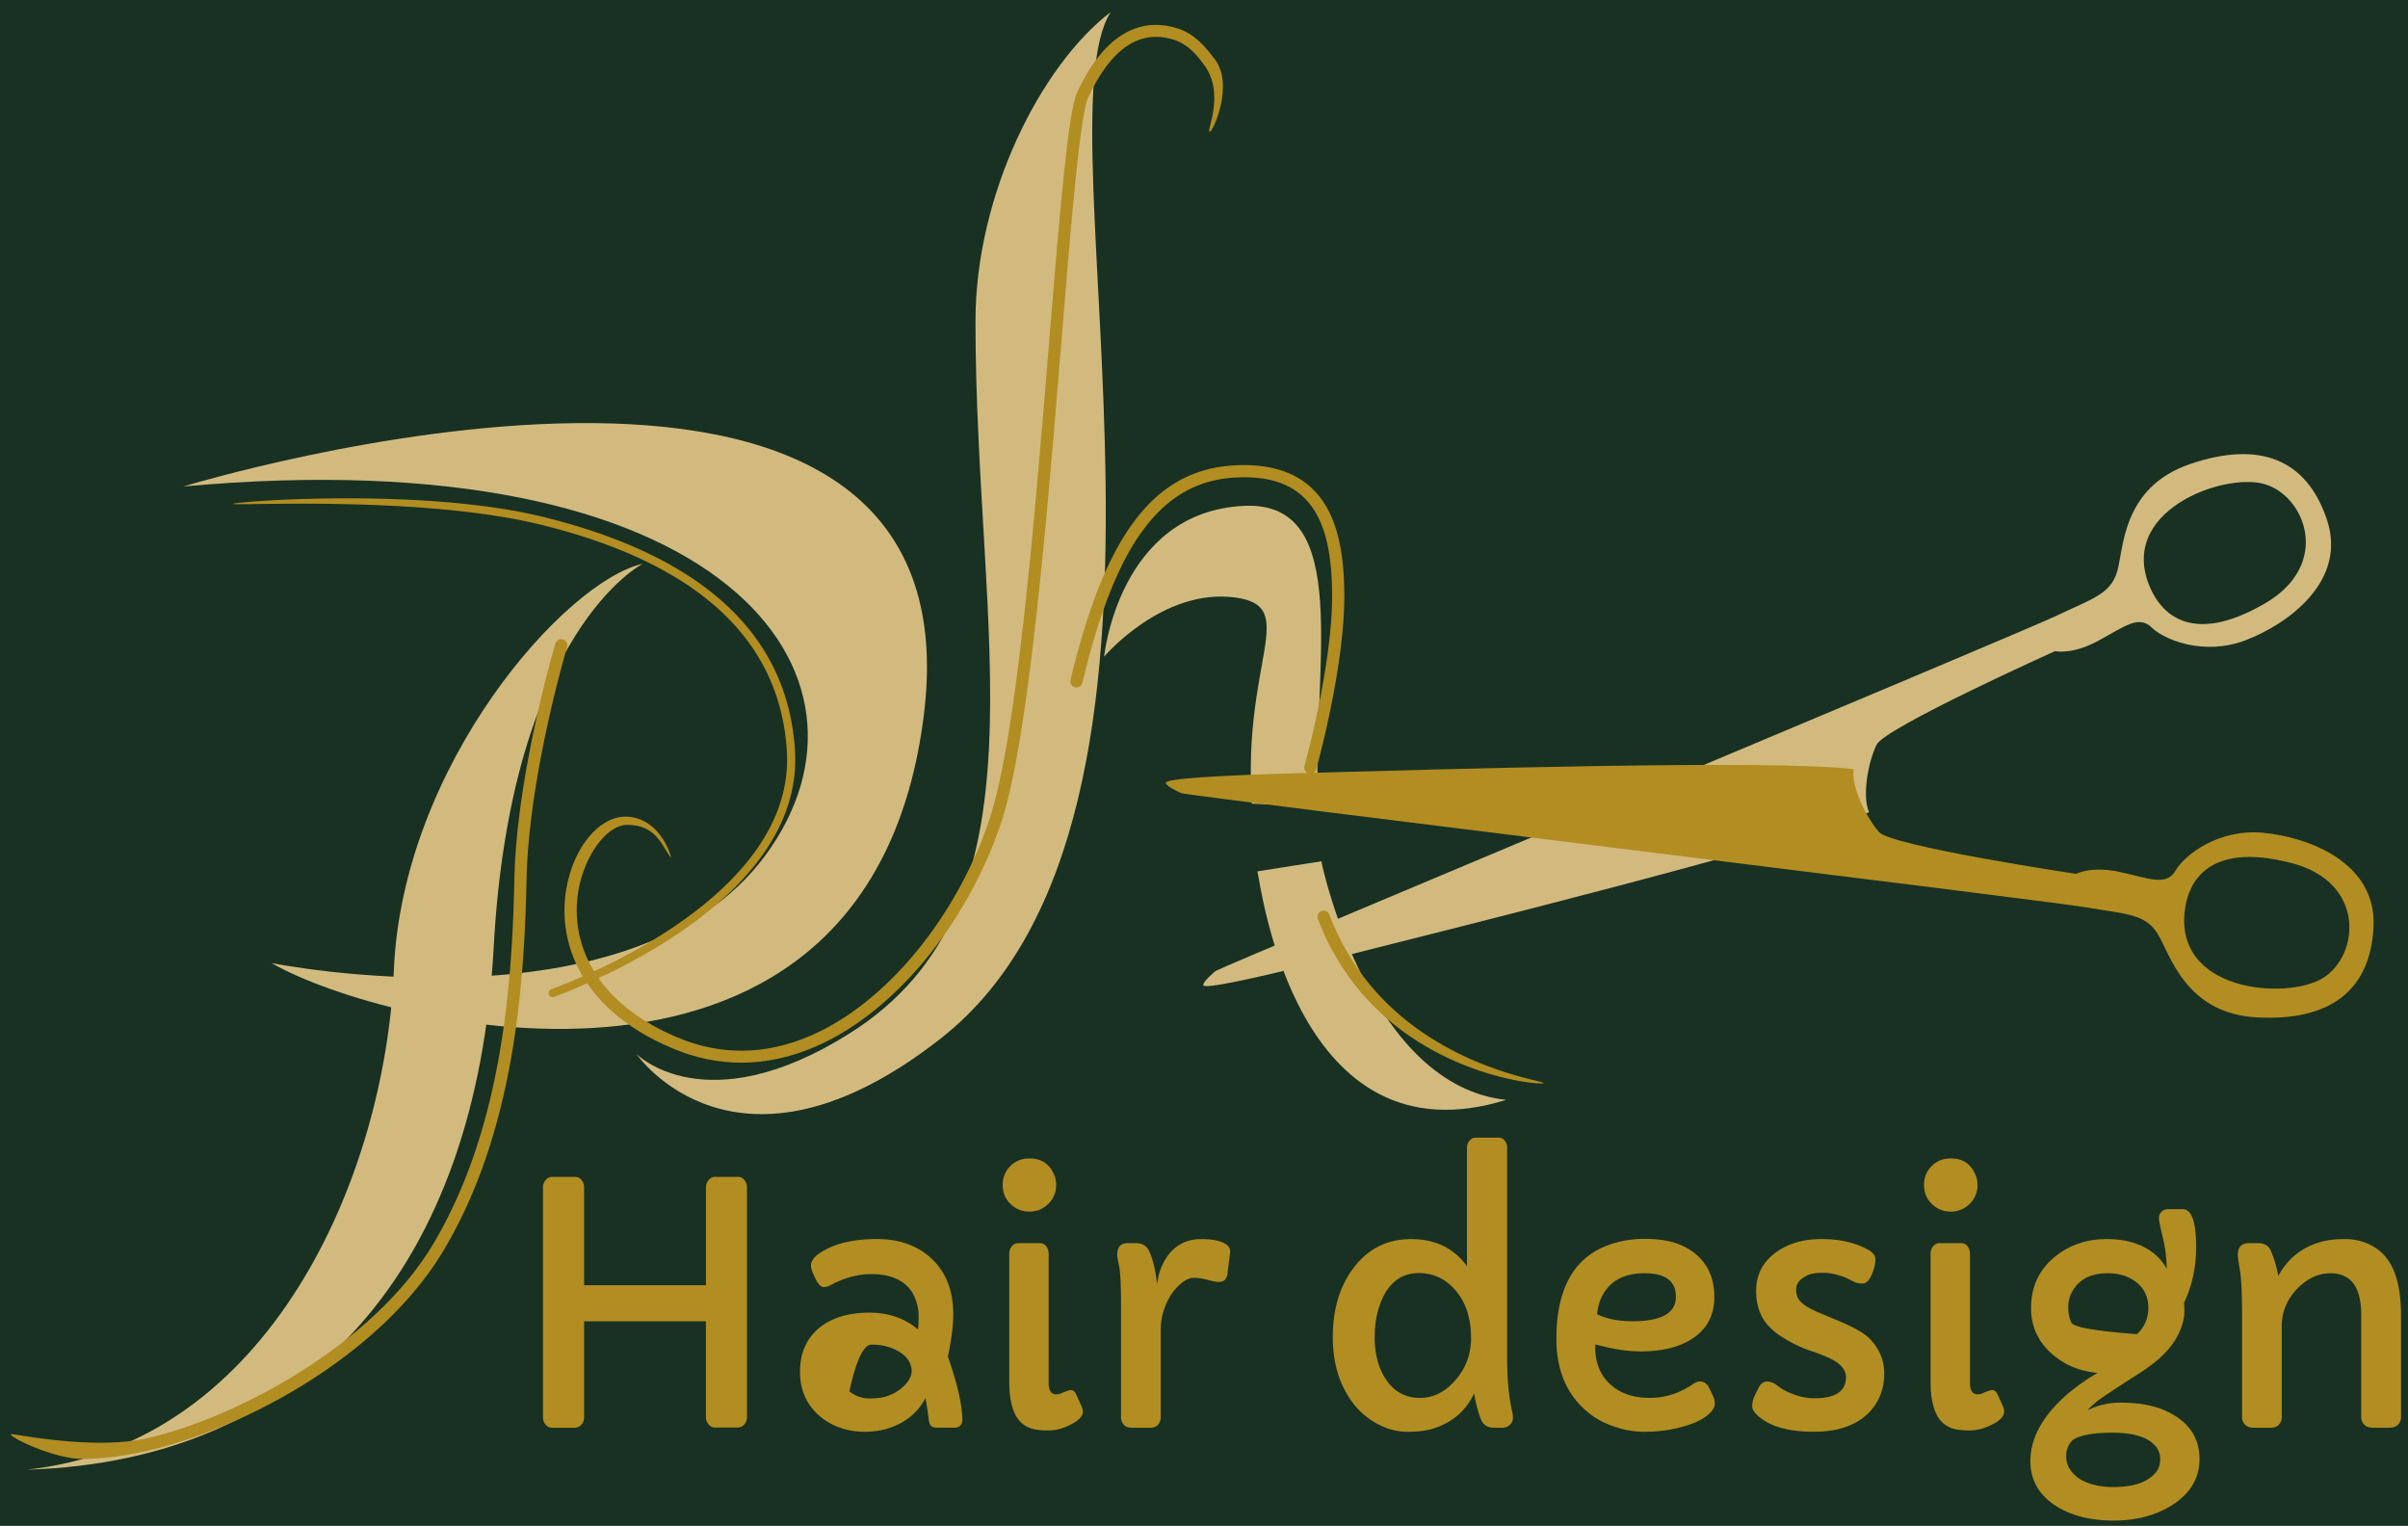 <?xml version="1.0" encoding="UTF-8"?>
<svg data-bbox="0 0 161 102" xmlns="http://www.w3.org/2000/svg" viewBox="0 0 161 102" height="102" width="161" data-type="color">
    <g>
        <g clip-path="url(#4618b4f2-2ea9-4f26-a066-35b4f7b4a8d5)">
            <path fill="#183123" d="M161 0v102H0V0h161z" data-color="1"/>
            <path fill="#B28D21" d="M149.618 83.889c0-.526.255-.787.756-.787h.604c.406 0 .68.152.825.457.21.438.381 1.017.527 1.728.654-1.194 1.632-1.956 2.934-2.292.405-.108.914-.165 1.523-.165.609 0 1.175.127 1.695.387.514.261.921.616 1.219 1.066.553.826.832 2.038.832 3.645v6.788a.694.694 0 0 1-.196.514c-.134.14-.324.21-.578.21h-1.073c-.279 0-.482-.07-.616-.21a.694.694 0 0 1-.196-.514v-6.801c0-1.866-.686-2.8-2.051-2.8-.807 0-1.537.337-2.203 1.004-.705.724-1.061 1.562-1.061 2.521v6.076a.733.733 0 0 1-.185.514c-.12.14-.311.21-.571.21h-1.124c-.254 0-.444-.07-.577-.21a.691.691 0 0 1-.197-.514v-6.712c0-1.466-.044-2.495-.14-3.072-.095-.579-.147-.922-.147-1.043Zm-11.066 12.4c-.272.312-.406.647-.406 1.022 0 .368.089.686.272.946.185.26.426.482.725.66.577.323 1.295.488 2.165.488 1.371 0 2.323-.336 2.863-1.016.172-.223.261-.508.261-.851a1.29 1.29 0 0 0-.318-.876 2.153 2.153 0 0 0-.806-.559c-.533-.223-1.226-.331-2.076-.331-1.315.002-2.204.174-2.68.517Zm4.317-7.104c.515-.464.769-1.055.769-1.771 0-.736-.286-1.314-.857-1.74-.501-.374-1.117-.559-1.854-.559-1.168 0-1.975.432-2.42 1.302a2.12 2.12 0 0 0-.222.984c0 .374.069.717.21 1.016.14.298 1.6.558 4.374.768Zm-3.289 5.086a4.902 4.902 0 0 1 2.185-.508c.769 0 1.447.069 2.051.215a5.364 5.364 0 0 1 1.626.674c1.079.686 1.618 1.645 1.618 2.876 0 1.282-.615 2.311-1.841 3.092-1.086.686-2.388 1.028-3.911 1.028-1.556 0-2.851-.336-3.886-1.003-1.111-.73-1.67-1.721-1.67-2.978 0-1.524.807-2.997 2.413-4.419a13.477 13.477 0 0 1 2.082-1.474c-1.188-.107-2.203-.526-3.041-1.257-.94-.825-1.41-1.848-1.41-3.073 0-1.409.527-2.552 1.581-3.422.972-.794 2.127-1.193 3.467-1.193 1.448 0 2.584.387 3.403 1.168.254.241.457.515.616.819 0-.667-.083-1.365-.254-2.083-.172-.718-.261-1.143-.261-1.282s.025-.254.083-.337a.673.673 0 0 1 .19-.19.723.723 0 0 1 .368-.095h.939c.604 0 .908.844.908 2.526 0 1.347-.267 2.591-.807 3.728.013.158.02.374.02.635 0 .26-.058.565-.172.914-.121.35-.273.68-.464.978a5.351 5.351 0 0 1-.666.839c-.254.26-.521.495-.801.711-.285.222-.564.419-.851.603-1.594 1.017-2.552 1.651-2.863 1.898-.309.253-.531.457-.652.61Zm-7.866-1.842c0 .521.171.781.514.781a.932.932 0 0 0 .395-.102c.285-.121.476-.185.577-.185.153 0 .273.108.368.317l.344.762a.867.867 0 0 1 .088.35c0 .317-.272.609-.813.876-.508.261-1.009.395-1.511.395s-.901-.052-1.2-.159a1.722 1.722 0 0 1-.768-.553c-.42-.526-.629-1.378-.629-2.559v-8.527c0-.209.057-.381.178-.521a.532.532 0 0 1 .412-.203h1.461c.171 0 .312.07.419.203.107.14.165.312.165.521v8.604Zm-1.282-11.435c-.496 0-.921-.172-1.271-.515-.349-.337-.521-.762-.521-1.27 0-.495.172-.921.521-1.271.337-.336.762-.501 1.271-.501.78 0 1.327.355 1.638 1.066.096.21.146.444.146.705a1.7 1.7 0 0 1-.527 1.27 1.73 1.73 0 0 1-1.257.516ZM121.32 93.47c1.403 0 2.102-.47 2.102-1.409 0-.521-.4-.959-1.194-1.314a11.215 11.215 0 0 0-1.098-.425 8.277 8.277 0 0 1-1.143-.471 9.286 9.286 0 0 1-1.022-.597 4.216 4.216 0 0 1-.825-.736c-.483-.584-.725-1.327-.725-2.222 0-1.093.457-1.963 1.365-2.604.813-.578 1.81-.863 2.991-.863 1.263 0 2.323.247 3.181.742.292.172.438.375.438.604 0 .324-.082.673-.254 1.054-.171.381-.374.571-.603.571a1.31 1.31 0 0 1-.622-.14 15.865 15.865 0 0 0-.502-.247 2.849 2.849 0 0 0-.482-.165 3.559 3.559 0 0 0-1.01-.165c-.312 0-.559.019-.749.063-.19.044-.362.114-.515.209-.374.223-.559.502-.559.826 0 .329.076.584.229.755.146.178.355.337.616.482a8.1 8.1 0 0 0 .939.438l1.181.495c.959.413 1.601.787 1.937 1.124.654.673.984 1.447.984 2.33 0 1.111-.381 2.02-1.137 2.736-.838.781-2.031 1.168-3.581 1.168-1.568 0-2.742-.305-3.53-.907-.387-.292-.577-.553-.577-.787 0-.235.044-.445.127-.629.082-.185.19-.406.323-.66.134-.248.317-.375.553-.375.229 0 .47.102.73.312.26.209.615.394 1.066.559.451.165.909.248 1.366.248Zm-9.27-6.793c0-1.042-.698-1.563-2.102-1.563-1.333 0-2.267.489-2.8 1.467-.19.343-.312.769-.368 1.27.629.312 1.422.471 2.394.471 1.918-.001 2.876-.548 2.876-1.645Zm-5.384 3.193-.007.209c0 .997.318 1.804.946 2.407.667.641 1.568.958 2.705.958 1.035 0 2-.311 2.889-.927.165-.114.312-.171.444-.171.273 0 .477.133.616.399l.292.616c.069.146.102.298.102.464 0 .171-.076.342-.223.52a2.231 2.231 0 0 1-.59.489 4.388 4.388 0 0 1-.832.381 9.628 9.628 0 0 1-.984.279 9.76 9.76 0 0 1-2.095.216c-.731 0-1.467-.14-2.203-.419a5.291 5.291 0 0 1-1.924-1.212c-1.162-1.131-1.74-2.654-1.74-4.578 0-3.378 1.188-5.479 3.568-6.305a7.061 7.061 0 0 1 2.292-.382c.781 0 1.448.083 2 .248a4.158 4.158 0 0 1 1.429.749c.845.692 1.27 1.657 1.27 2.896 0 1.219-.495 2.152-1.491 2.794-.87.559-2.013.838-3.436.838-.87.001-1.879-.157-3.028-.469Zm-14.756-.413c0 .495.063.979.185 1.454.12.477.305.896.552 1.27.553.845 1.314 1.264 2.292 1.264.89 0 1.67-.387 2.344-1.155.717-.806 1.072-1.753 1.072-2.845 0-1.327-.349-2.387-1.041-3.193-.666-.769-1.479-1.149-2.451-1.149-1.009 0-1.777.477-2.305 1.436-.432.798-.648 1.769-.648 2.918Zm6.172-4.812v-7.911c0-.184.057-.35.171-.482a.516.516 0 0 1 .419-.203h1.518c.172 0 .312.069.419.203a.748.748 0 0 1 .159.482v14.025c0 1.474.121 2.692.355 3.664.02.102.032.229.032.387 0 .159-.07.299-.203.432a.709.709 0 0 1-.521.197h-.533c-.432 0-.717-.178-.863-.527-.19-.444-.349-1.028-.476-1.759-.56 1.188-1.505 1.981-2.832 2.375-.438.12-.979.184-1.632.184-.654 0-1.302-.165-1.943-.501a4.97 4.97 0 0 1-1.65-1.365c-.928-1.2-1.391-2.686-1.391-4.464 0-1.835.45-3.358 1.346-4.571.972-1.32 2.267-1.98 3.886-1.98 1.619 0 2.863.601 3.739 1.814Zm-23.385-.756c0-.526.229-.787.686-.787h.591c.4 0 .686.178.857.527.241.508.412 1.212.521 2.107 0 .02.006.025.019.025s.038-.127.076-.374c.032-.248.14-.553.317-.915.172-.361.388-.666.642-.914.514-.488 1.149-.729 1.905-.729.838 0 1.422.14 1.745.412a.53.53 0 0 1 .185.515l-.172 1.378c-.044.374-.234.559-.571.559-.158 0-.355-.032-.59-.096-.451-.12-.813-.178-1.073-.178-.261 0-.54.114-.825.343a3.343 3.343 0 0 0-.756.863 4.33 4.33 0 0 0-.647 2.286v5.804a.764.764 0 0 1-.172.514c-.12.14-.285.21-.508.21h-1.27c-.235 0-.406-.07-.527-.21a.738.738 0 0 1-.178-.514v-7.537c0-1.282-.044-2.127-.127-2.539-.083-.413-.128-.661-.128-.75Zm-4.584 8.54c0 .521.171.781.515.781a.932.932 0 0 0 .394-.102c.285-.121.476-.185.577-.185.152 0 .273.108.368.317l.344.762a.87.87 0 0 1 .089.35c0 .317-.273.609-.813.876-.508.261-1.009.395-1.511.395s-.901-.052-1.2-.159a1.73 1.73 0 0 1-.769-.553c-.419-.526-.628-1.378-.628-2.559v-8.527c0-.209.057-.381.178-.521a.532.532 0 0 1 .412-.203h1.461c.171 0 .312.07.419.203.107.14.165.312.165.521l-.001 8.604Zm-1.282-11.435c-.496 0-.921-.172-1.271-.515-.349-.337-.52-.762-.52-1.27 0-.495.171-.921.52-1.271.337-.336.762-.501 1.271-.501.78 0 1.327.355 1.638 1.066.096.21.146.444.146.705 0 .508-.177.933-.526 1.27-.351.344-.77.516-1.258.516ZM56.792 93.013c.4.312.851.47 1.353.47.501 0 .908-.057 1.231-.178.317-.114.59-.267.826-.45.501-.394.755-.807.755-1.245-.044-.546-.343-.978-.908-1.288-.501-.293-1.098-.438-1.777-.438-.534-.001-1.029 1.04-1.48 3.129Zm7.556 1.847c0 .388-.191.578-.565.578h-1.061c-.286 0-.457-.058-.514-.172a.79.79 0 0 1-.102-.305c-.006-.089-.025-.196-.044-.33a15.707 15.707 0 0 0-.185-1.162c-.565 1.042-1.46 1.733-2.679 2.07a5.576 5.576 0 0 1-1.422.171 4.876 4.876 0 0 1-1.55-.254 4.13 4.13 0 0 1-1.384-.762c-.902-.756-1.353-1.752-1.353-2.984 0-1.352.496-2.381 1.486-3.098.819-.578 1.867-.864 3.149-.864s2.368.375 3.257 1.124a9.4 9.4 0 0 0 .038-.927c0-.375-.07-.743-.216-1.117a2.45 2.45 0 0 0-.628-.928c-.552-.488-1.327-.729-2.317-.729-.889 0-1.791.241-2.711.729a.995.995 0 0 1-.463.141c-.197 0-.381-.191-.565-.578-.197-.394-.299-.68-.299-.851 0-.324.241-.636.724-.934.921-.565 2.146-.851 3.683-.851 1.403 0 2.559.381 3.479 1.148 1.085.921 1.631 2.216 1.631 3.893 0 .743-.121 1.683-.362 2.813.617 1.767.941 3.158.973 4.179ZM36.303 79.375c0-.19.063-.355.185-.495.12-.141.26-.21.432-.21h1.53c.172 0 .311.069.432.21a.76.76 0 0 1 .171.495v6.539h8.146v-6.539c0-.19.063-.355.184-.495a.54.54 0 0 1 .426-.21h1.536c.166 0 .305.069.425.21a.76.76 0 0 1 .172.495v15.353c0 .19-.058.355-.178.488a.557.557 0 0 1-.432.21h-1.53a.525.525 0 0 1-.425-.21.7.7 0 0 1-.178-.488v-6.4h-8.146v6.413a.7.7 0 0 1-.178.488.56.56 0 0 1-.438.21h-1.53a.527.527 0 0 1-.426-.21.705.705 0 0 1-.178-.488V79.375Z" data-color="2"/>
            <path fill="#D2BA7F" d="M90.088 63.852c6.64-1.682 29.837-7.429 34.876-9.559-.484-1.12-.044-3.378.504-4.511.548-1.134 11.93-6.255 11.93-6.255s1.129.266 2.899-.695c1.771-.962 2.699-1.726 3.555-.892.855.833 3.497 1.926 6.298.856 2.802-1.069 6.799-3.937 5.432-8.048-1.367-4.111-4.573-5.289-9.151-3.728-4.578 1.561-4.43 5.688-4.879 7.195-.45 1.508-1.666 1.805-4.09 2.963-2.425 1.158-54.875 23.052-56.181 23.727 0 0-.836.667-.832.948.004.281 2.997-.319 9.639-2.001Zm61.333-31.488c2.736.81 4.481 5.384.011 7.976-5.064 2.938-6.962.477-7.614-.932-2.414-5.224 4.87-7.853 7.603-7.044Z" data-color="3"/>
            <path fill="#D2BA7F" d="M42.978 37.685s-8.825 4.449-9.973 25.688C31.857 84.61 20.735 97.67 1.793 98.243c16.216-1.722 23.965-19.588 24.539-33.363.574-13.778 11.48-26.047 16.646-27.195Z" data-color="3"/>
            <path fill="#D2BA7F" d="M12.269 32.519S65.652 16.16 61.777 47.73c-3.566 29.057-36.162 20.952-43.624 16.647 0 0 24.108 4.879 33.005-7.177 8.897-12.054-2.726-27.982-38.889-24.681Z" data-color="3"/>
            <path fill="#D2BA7F" d="M65.221 21.469c0 21.039 5.231 39.056-8.467 47.644-9.614 6.026-14.206 1.338-14.206 1.338s6.663 9.724 20.377-1.052C82.051 54.372 69.344 8.456 74.262.805c-4.645 3.551-9.041 12.175-9.041 20.664Z" data-color="3"/>
            <path fill="#D2BA7F" d="M83.168 33.815c-8.392.411-9.346 10.082-9.346 10.082s3.908-4.619 8.784-3.953c4.337.594.452 4.225 1.095 13.776l4.417.19c-.386-9.265 2.42-20.455-4.95-20.095Z" data-color="3"/>
            <path fill="#D2BA7F" d="m88.346 57.574-4.273.673c.253 1.159 2.614 19.637 16.635 15.276-9.032-.949-12.215-15.181-12.362-15.949Z" data-color="3"/>
            <path fill="#B28D21" d="M36.951 66.657a.273.273 0 0 1-.095-.528c2.734-1.013 16.34-6.539 15.752-15.943-.465-7.46-5.997-12.543-16.439-15.108-8.044-1.975-20.574-1.243-20.584-1.393-.011-.15 12.586-1.131 20.713.865 10.701 2.628 16.371 7.878 16.854 15.602.611 9.789-13.309 15.452-16.106 16.488a.265.265 0 0 1-.095.017Z" data-color="2"/>
            <path fill="#B28D21" d="M5.488 97.524c-1.879 0-4.878-1.458-4.759-1.648.059-.098 5.536 1.149 9.318.222 6.543-1.606 15.152-6.583 18.947-12.988 4.498-7.588 5.247-16.993 5.397-24.339.143-7.006 2.717-15.664 2.743-15.75a.408.408 0 1 1 .781.236c-.025.085-2.569 8.639-2.709 15.531-.152 7.446-.916 16.986-5.511 24.739-4.092 6.904-12.953 11.769-19.454 13.364-1.724.422-3.325.633-4.753.633Z" data-color="2"/>
            <path fill="#B28D21" d="M49.566 71.038c-1.548 0-3.084-.318-4.597-.955-6.556-2.76-7.895-7.668-6.962-11.341.644-2.535 2.322-4.275 3.999-4.147 2.283.178 2.967 2.915 2.836 2.733-.591-.818-.994-2.19-2.905-2.19-1.243 0-2.609 1.713-3.138 3.796-.853 3.356.405 7.854 6.493 10.416 2.922 1.23 5.938 1.183 8.97-.145 4.978-2.18 9.635-7.808 11.863-14.339 1.84-5.393 3.049-20.156 4.021-32.021.702-8.571 1.257-15.343 1.877-16.679 2.133-4.581 4.803-4.857 6.667-4.281 1.15.354 1.869 1.186 2.56 2.115 1.264 1.7-.167 4.886-.381 4.811-.212-.072 1.052-2.531-.349-4.455-.56-.767-1.129-1.417-2.077-1.711-2.253-.695-4.165.603-5.676 3.852-.563 1.209-1.14 8.255-1.808 16.413-.976 11.906-2.189 26.724-4.061 32.208-2.297 6.733-7.127 12.549-12.303 14.814-1.68.737-3.363 1.106-5.029 1.106Z" data-color="2"/>
            <path fill="#B28D21" d="M88.116 61.427a.408.408 0 0 1 .764-.29c3.745 9.875 14.34 11.038 14.322 11.263-.016.203-11.158-.624-15.086-10.973Z" data-color="2"/>
            <path fill="#B28D21" d="M87.607 51.726a.409.409 0 0 1-.392-.52c.019-.064 1.85-6.642 1.85-11.369 0-3.268-.609-5.367-1.916-6.608-1.038-.985-2.522-1.414-4.542-1.307-4.947.261-8.011 4.373-10.244 13.75a.41.41 0 0 1-.795-.189c2.333-9.793 5.621-14.093 10.996-14.376 2.219-.118 3.953.398 5.147 1.53 1.479 1.405 2.17 3.693 2.17 7.2 0 4.842-1.804 11.317-1.88 11.591a.41.41 0 0 1-.394.298Z" data-color="2"/>
            <path fill="#B28D21" d="M77.946 52.341c.073.271 1.059.688 1.059.688 1.438.296 57.857 7.172 60.505 7.63 2.648.458 3.898.415 4.74 1.745.84 1.329 1.815 5.342 6.645 5.606 4.83.263 7.597-1.739 7.8-6.066.204-4.328-4.421-6.006-7.407-6.277-2.984-.27-5.232 1.496-5.831 2.529-.598 1.034-1.698.551-3.663.105-1.964-.446-2.979.115-2.979.115s-12.343-1.85-13.178-2.792c-.834-.942-1.869-2.996-1.706-4.206-5.428-.687-29.314.063-36.162.24-6.848.18-9.895.41-9.823.683Zm68.164 8.303c.246-1.534 1.406-4.415 7.076-2.959 5.005 1.285 4.563 6.161 2.149 7.681-2.409 1.518-10.135.959-9.225-4.722Z" data-color="2"/>
        </g>
        <defs fill="none">
            <clipPath id="4618b4f2-2ea9-4f26-a066-35b4f7b4a8d5">
                <path fill="#ffffff" d="M161 0v102H0V0h161z"/>
            </clipPath>
        </defs>
    </g>
</svg>
